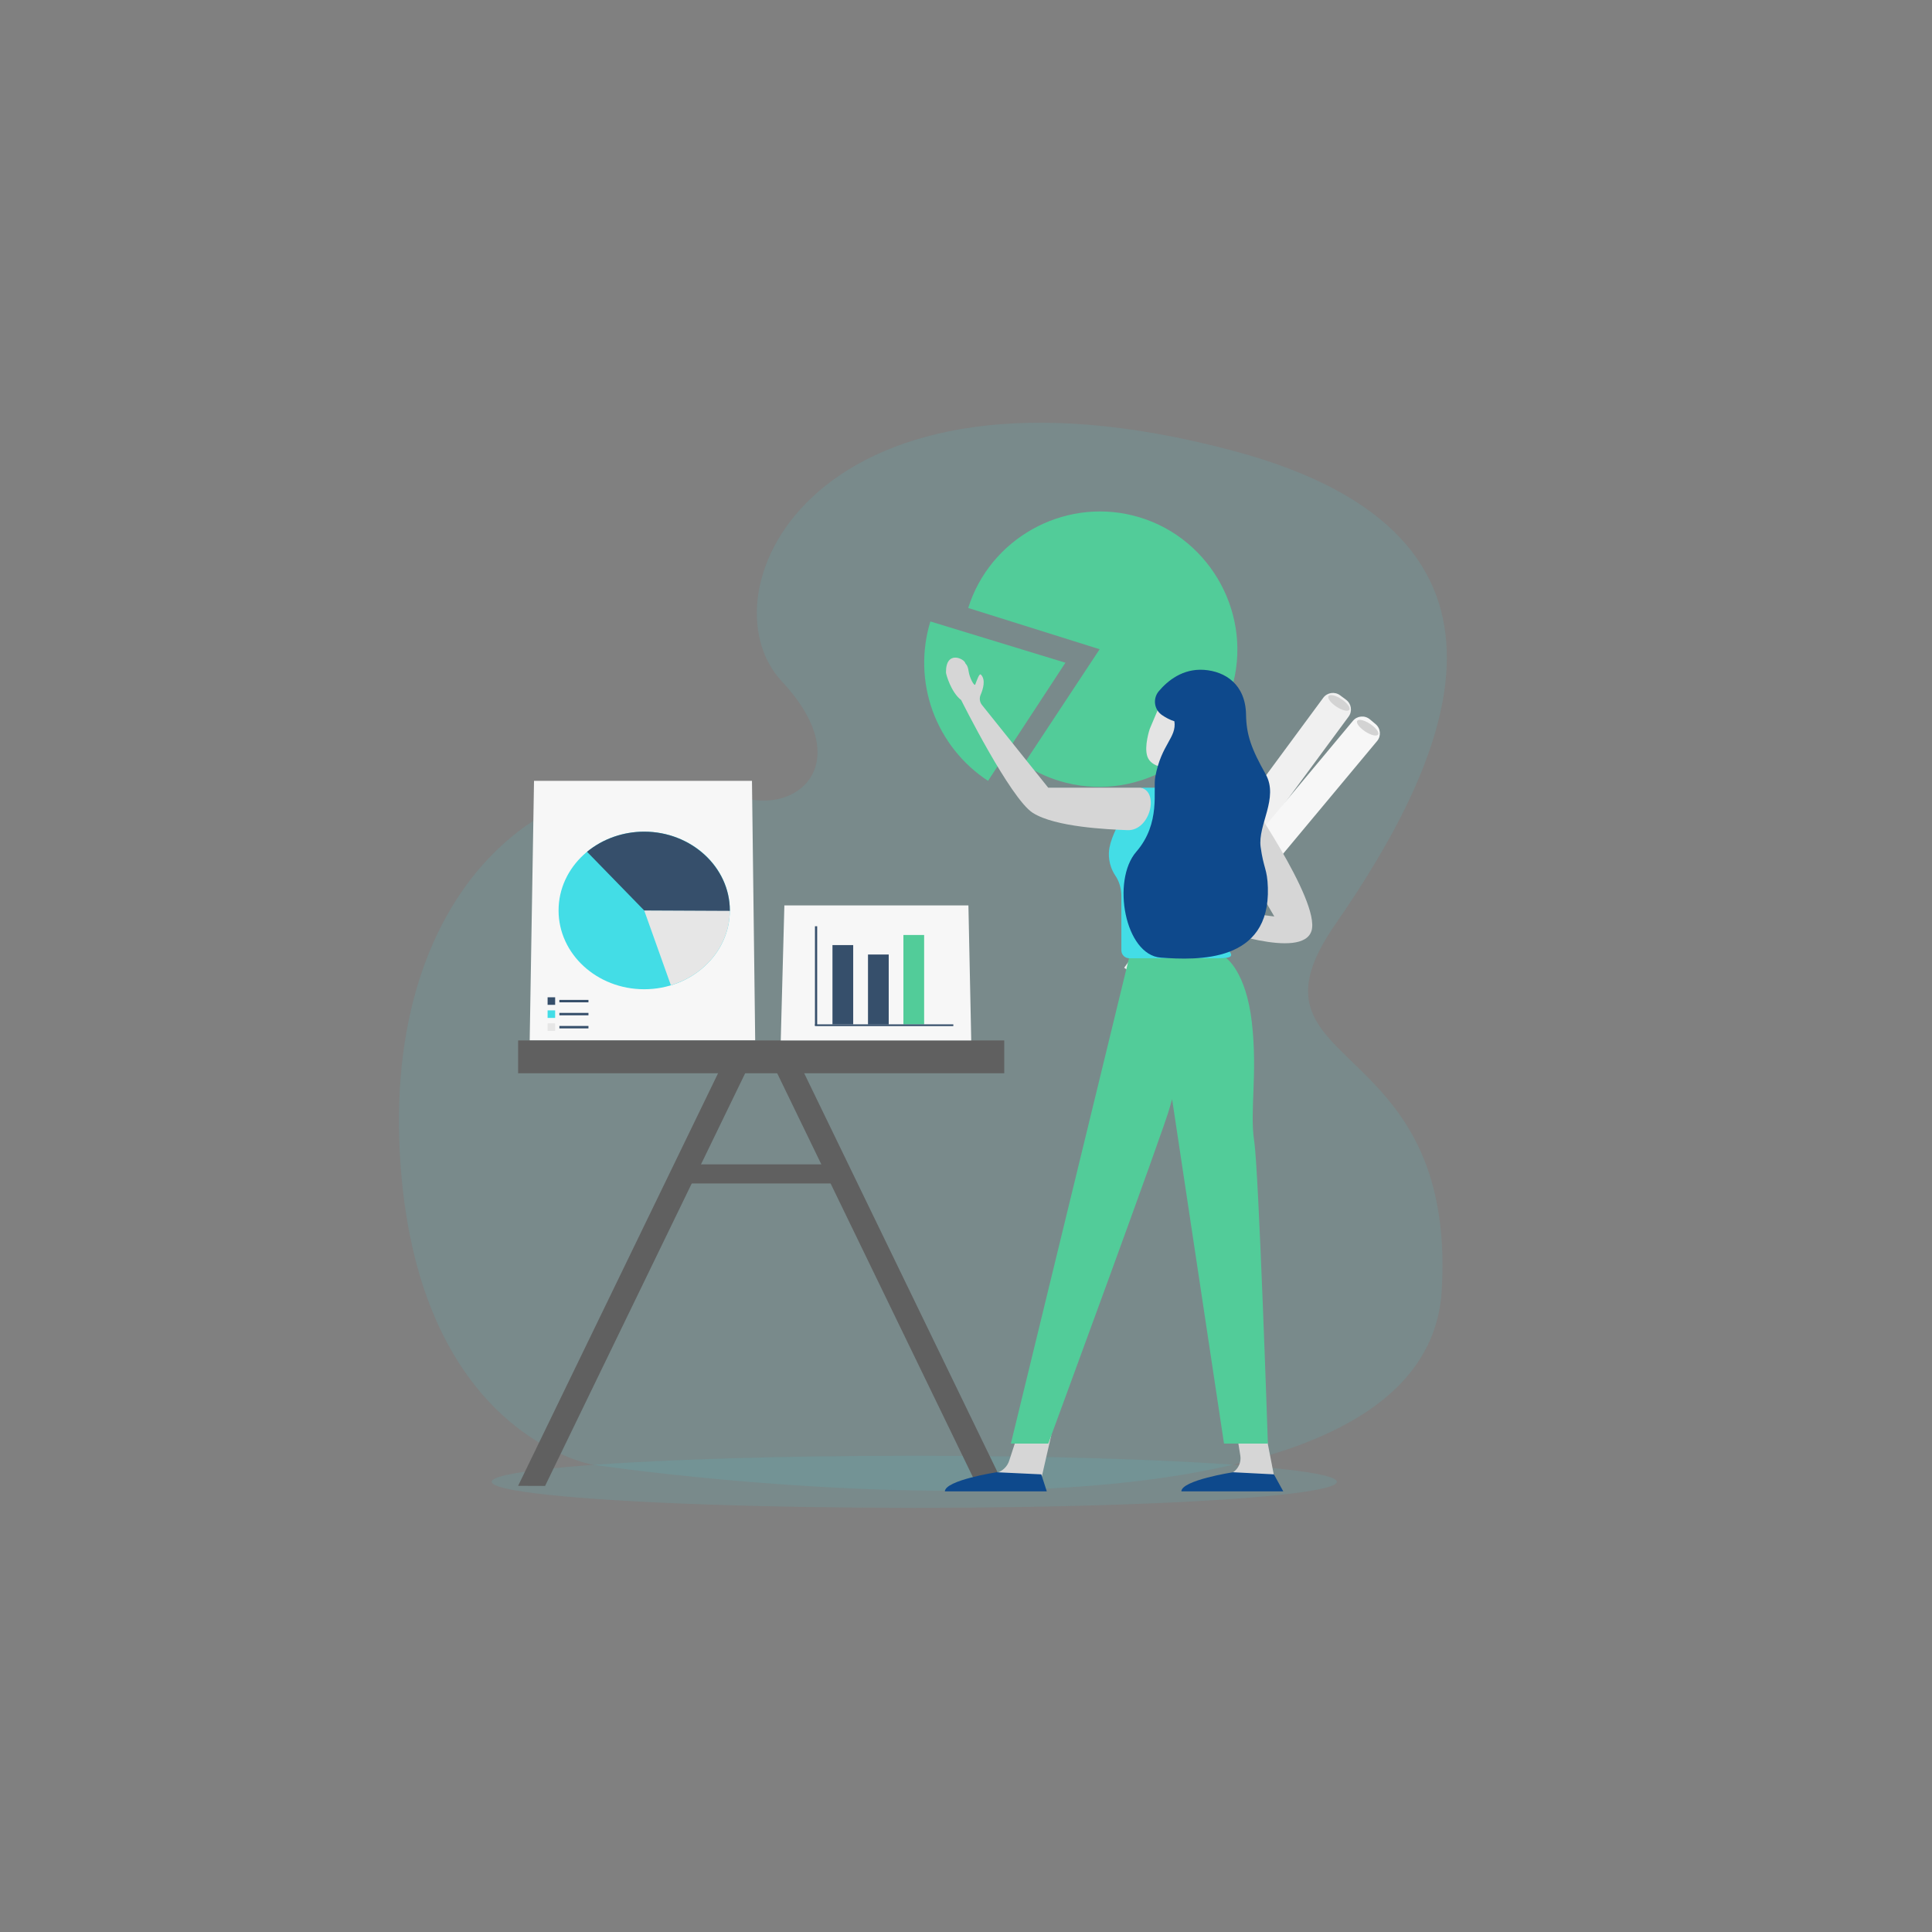 <svg xmlns="http://www.w3.org/2000/svg" xmlns:svgjs="http://svgjs.com/svgjs" xmlns:xlink="http://www.w3.org/1999/xlink" width="360" height="360"><rect width="100%" height="100%" fill="#808080" stroke="none"/><svg xmlns="http://www.w3.org/2000/svg" width="360" height="360" enable-background="new 0 0 1920 1080" viewBox="0 0 1920 1080"><g class="color000 svgShape"><ellipse cx="908.6" cy="1052.6" fill="#43dde6" class="color2a94f4 svgShape" opacity=".11" rx="420" ry="25.9"/><path fill="#43dde6" d="M588.6 1035.5s-176.4-29.7-191.3-310 168.4-412.1 337.4-354c57.6 19.8 117.9-33.4 42.3-114.3-81.9-87.6 31.1-340.8 448.6-229.2 318.3 85.1 214 308 101.3 470.8-102.4 147.8 121.2 103.8 105.9 363.6-17.5 298.3-844.2 173.1-844.2 173.1z" class="color2a94f4 svgShape" opacity=".11"/></g><g class="color000 svgShape"><path fill="#f7f7f7" d="M750.5 614H526.4l4.3-258h216.6z" class="colorf7f7f7 svgShape"/><path fill="#606060" d="M514.9 614H998v32.6H514.9zM670.9 737.1h171v19h-171z" class="color606060 svgShape"/><path fill="#606060" d="M514.9 1056.6 723 627.2l21.8 10.6-203.1 418.9zM997.9 1056.6 789.8 627.2l-21.7 10.6 203 418.9z" class="color606060 svgShape"/><ellipse cx="640.2" cy="484.8" fill="#43dde6" class="color2a94f4 svgShape" rx="85.1" ry="78.3"/><path fill="#e6e6e6" d="M640.2 484.8h85.1c0 16.5-5.7 32.6-16.2 45.9-10.5 13.4-25.4 23.3-42.4 28.4l-26.5-74.3z" class="colorcce9ff svgShape"/><path fill="#364f6b" d="m640.2 484.8-56.8-58.3c15.6-12.8 35.8-20 56.8-20 46.7 0 85.1 35.3 85.1 78.3v.4l-85.1-.4z" class="color0b4870 svgShape"/><path fill="#f7f7f7" d="M965.2 614H775.9l3.6-134.2h182.9z" class="colorf7f7f7 svgShape"/><path fill="#364f6b" d="M827.3 519.2h20.6V598h-20.6zM862.6 528.6h20.6v69.5h-20.6z" class="color0b4870 svgShape"/><path fill="#52cc99" d="M897.8 509.2h20.6V598h-20.6z" class="colorffbe55 svgShape"/><path fill="#364f6b" d="M809.9 500.5h2.2v98.6h-2.2z" class="color0b4870 svgShape"/><path fill="#364f6b" d="M809.9 598h137.5v1.7H809.9zM544.2 571.1h7.5v7.5h-7.5zM555.9 573.7h28.9v2.4h-28.9zM555.9 586.6h28.9v2.4h-28.9zM555.9 599.6h28.9v2.4h-28.9z" class="color0b4870 svgShape"/><path fill="#43dde6" d="M544.2 584.1h7.5v7.5h-7.5z" class="color2a94f4 svgShape"/><path fill="#e6e6e6" d="M544.2 597h7.5v7.5h-7.5z" class="colorcce9ff svgShape"/></g><g class="color000 svgShape"><path fill="#52cc99" d="m1092.8 225.2-130.6-41c21.5-68.7 93.8-109.3 163.7-91.9 72.9 18.1 117.9 93 99.8 165.9s-93 117.9-165.9 99.8c-15.1-3.7-29.4-10-42.4-18.6l75.4-114.2z" class="colorffbe55 svgShape"/><path fill="#52cc99" d="M1058.8 238.6 981.9 356c-25.4-16.6-44.7-41.1-55.1-69.6-10.3-28.6-11.1-59.7-2.2-88.8l134.2 41z" class="colorffbe55 svgShape"/><path fill="#f0f0f0" d="m1142.4 560.3-25.2-18.6L1315 273.5c3.9-5.3 11.4-6.5 16.8-2.5l5.9 4.4c5.3 3.9 6.5 11.4 2.5 16.8l-197.8 268.1z" class="colorf2f2f2 svgShape"/><path fill="#f7f7f7" d="m1155.1 572.4-24.1-20.1 213.5-255.9c4.2-5.1 11.8-5.8 16.9-1.5l5.6 4.7c5.1 4.2 5.8 11.8 1.5 16.9l-213.4 255.9z" class="colorf7f7f7 svgShape"/><ellipse cx="1330.7" cy="278.6" fill="#d3d3d3" class="colord3d3d3 svgShape" rx="4.5" ry="12.4" transform="rotate(-56.585 1330.624 278.642)"/><ellipse cx="1359.2" cy="303.2" fill="#d3d3d3" class="colord3d3d3 svgShape" rx="4.5" ry="12.4" transform="rotate(-56.585 1359.165 303.22)"/><path fill="#d6d6d6" d="m1229.3 1006 3.3 20.5c1.3 8.2-3.5 16.1-11.4 18.7l-35.2 11.6h82.1l-9.9-50.8h-28.9z" class="colorfcd2b1 svgShape"/><path fill="#0e498c" d="m1266 1045.2-40.6-2.1s-51.1 7.9-51.4 19h101.3l-9.3-16.9z" class="color0e538c svgShape"/><path fill="#d6d6d6" d="m1011.3 1006-8.4 25.7c-1.8 5.6-6.3 10-11.9 11.9l-39.9 13.2h82.1l11.6-50.8h-33.5z" class="colorfcd2b1 svgShape"/><path fill="#0e498c" d="m1034.8 1045.2-44.4-2.1s-51.1 7.9-51.4 19h101.3l-5.5-16.9z" class="color0e538c svgShape"/><path fill="#52cc99" d="M1218.3 531.9s20 13.3 25.8 64.3c5.8 51-2.3 88 2.3 117.8 4.6 29.8 13.6 300.6 13.6 300.6h-43.6l-72.7-482.4 74.6-.3z" class="colorffbe55 svgShape"/><path fill="#52cc99" d="M1123.4 526.4h77.2s9.5 57.5-7.2 91.1c-16.8 33.6-25.8 42.6-30.6 62.1-4.8 19.5-121 335-121 335h-37.2l118.8-488.2z" class="colorffbe55 svgShape"/><path fill="#d6d6d6" d="M1234.7 364.4s77.6 110.6 68.7 140.5c-8.9 29.9-98-3.2-98-3.2v-18.6l61 7.7-46.3-79.2 14.6-47.2z" class="colorfcd2b1 svgShape"/><path fill="#43dde6" d="M1102.6 422.2c4.6-23.8 32.2-59.4 32.2-59.4h109.3l-28.8 149.9c-1.9 9.6 21.9 19.6-3.8 19.6h-89.2c-4.4 0-7.9-3.5-7.9-7.9v-54c0-7.2-2-14.4-6.1-20.4-6.8-10.3-7-21.1-5.7-27.8z" class="color2a94f4 svgShape"/><path fill="#e4e4e4" d="m1152.4 281.2-9.8 23.2s-5.8 17.2-2.4 27.3c3.9 11.6 21.3 11.5 21.3 11.5l-5.2 28.3h44.3V282l-48.2-.8z" class="colorffe3ca svgShape"/><path fill="#0e498c" d="M1154.9 290.7c-8-5.4-9.5-16.4-3.3-23.8 8.7-10.3 23.7-22.7 45-21.2 21 1.5 41.2 14.4 41.7 44.5.3 20.1 5.3 34 19.5 59.2 13.3 23.7-8 50.4-5 72.3s6.6 21.5 7.2 40.5c2.3 74.7-69.7 72.1-106.3 69.5-35.9-2.6-49.2-76.7-24.5-105.2 24.7-28.5 16.4-61.1 18.9-74.5 6-32.5 21.4-38.9 19-55.2-4.5-1.4-8.7-3.7-12.2-6.1z" class="color0e538c svgShape"/><path fill="#d6d6d6" d="M940.1 248.3c-.2-22.6 18.2-13.7 19.2-9.3.2.9 2.4 1.5 3.3 8.1.9 6.5 5.7 15.4 6.6 13.1 1.8-4.6 4-11.3 5.6-9.8 5 5 2.2 14.4-.3 20.2-1.4 3.3-.9 7.1 1.3 9.9l65.9 82.3h91.8c18.9 3.7 9.6 43.1-13.1 42.2-19.9-.8-71.4-3-93.9-17.1-22.5-14.2-71.3-112.2-71.3-112.2-10-7.6-15.1-25.6-15.1-27.4z" class="colorfcd2b1 svgShape"/></g></svg></svg>
